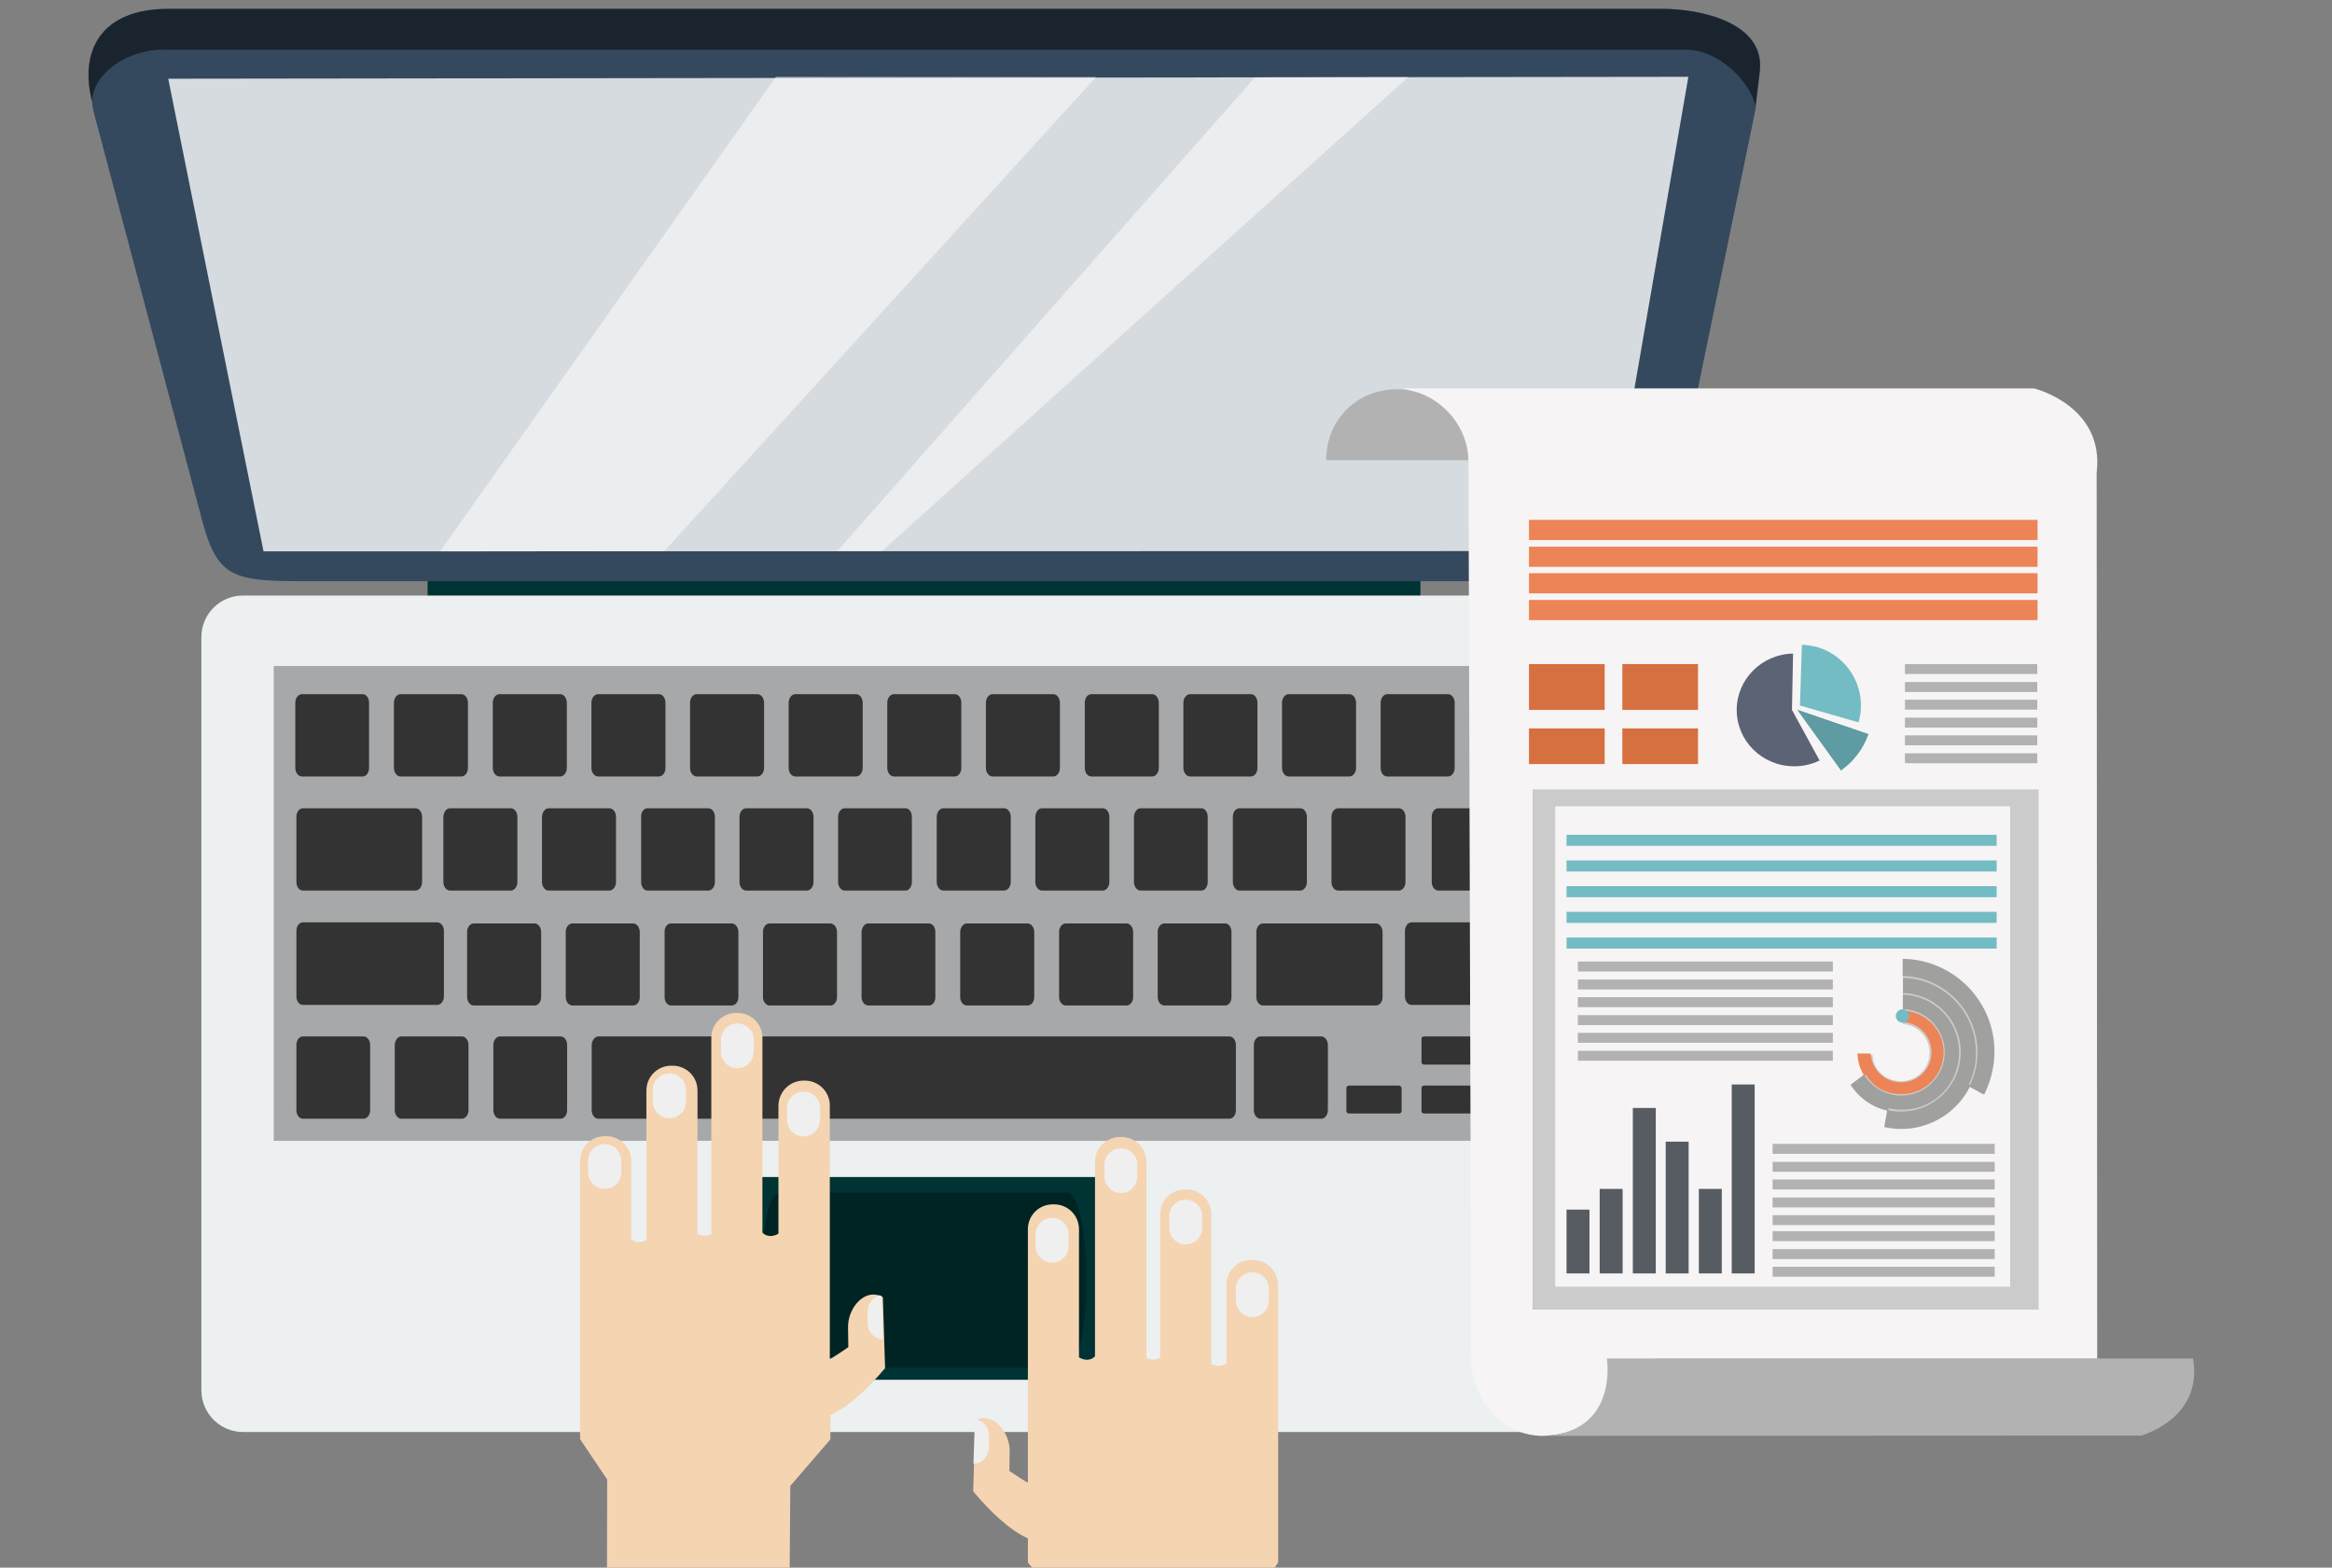 <?xml version="1.0" encoding="UTF-8"?>
<!-- Generator: Adobe Illustrator 23.0.2, SVG Export Plug-In . SVG Version: 6.00 Build 0)  -->
<svg version="1.1" id="Layer_1" xmlns="http://www.w3.org/2000/svg" xmlns:xlink="http://www.w3.org/1999/xlink" x="0px" y="0px" viewBox="0 0 844.2 567.5" style="enable-background:new 0 0 844.2 567.5;" xml:space="preserve">
<rect x="0" y="0" width="844.2" height="567.5" fill="#808080" stroke="none"/>
<style type="text/css">
	.st0{fill:#003333;}
	.st1{fill-rule:evenodd;clip-rule:evenodd;fill:#34495E;}
	.st2{opacity:0.5;fill-rule:evenodd;clip-rule:evenodd;enable-background:new    ;}
	.st3{opacity:0.8;fill-rule:evenodd;clip-rule:evenodd;fill:#FFFFFF;enable-background:new    ;}
	.st4{fill-rule:evenodd;clip-rule:evenodd;fill:#ECF0F1;}
	.st5{opacity:0.3;enable-background:new    ;}
	.st6{opacity:0.5;fill:#FFFFFF;enable-background:new    ;}
	.st7{fill-rule:evenodd;clip-rule:evenodd;fill:#333333;}
	.st8{fill:#F5D4B2;}
	.st9{fill:#EFEFEF;}
	.st10{fill:#F6F4F4;}
	.st11{fill:#B3B2B3;}
	.st12{fill:#EC8457;}
	.st13{fill:#D67040;}
	.st14{fill:#CCCBCB;}
	.st15{fill:#5B6375;}
	.st16{fill:#73BCC4;}
	.st17{fill:#5E9BA3;}
	.st18{opacity:0.8;fill:#2F363E;enable-background:new    ;}
	.st19{fill:#A0A09F;}
</style>
<g>
	<title>how-it-works-2</title>
	<g>
		<g id="Laptop">
			<rect x="154.8" y="205.8" class="st0" width="359.4" height="16.7"/>
			<path class="st1" d="M601.6,3.2H61C36.2,3.2,28.6,18.7,33.4,37c0-0.2,0-0.4,0-0.7c-0.1,1.3,0.1,2.5,0.4,3.8l39.1,147.3     c5.9,22.4,11.2,23.1,40.4,23l452,0c23.5,0,34.9,0,39.6-22.4l30.5-147.9c0.1-0.6,0.2-1.1,0.2-1.7c0,0,0,0,0,0l1.5-12.5     C639.2,8,615.4,3.2,601.6,3.2z M33.6,34.4c-0.1,0.3-0.1,0.7-0.2,1C33.5,35.1,33.6,34.8,33.6,34.4z M34.8,31     c-0.1,0.2-0.2,0.3-0.3,0.5C34.6,31.3,34.7,31.2,34.8,31z M34.1,32.6c-0.1,0.3-0.2,0.6-0.3,0.9C34,33.1,34,32.9,34.1,32.6     L34.1,32.6z M56.2,18.2c0.8-0.1,1.6-0.1,2.5-0.1C57.8,18,57,18.1,56.2,18.2z M41.2,23.7l0.2-0.1L41.2,23.7z M42.9,22.5l0.4-0.2     L42.9,22.5z M44.9,21.5c0.2-0.1,0.3-0.2,0.5-0.3C45.2,21.3,45.1,21.4,44.9,21.5z M46.9,20.5c0.2-0.1,0.5-0.2,0.7-0.3     C47.4,20.3,47.2,20.4,46.9,20.5L46.9,20.5z M49.1,19.7l0.9-0.3L49.1,19.7z M51.4,19c0.4-0.1,0.7-0.2,1.1-0.3     C52.2,18.8,51.8,18.9,51.4,19L51.4,19z M53.8,18.5c0.5-0.1,1-0.1,1.4-0.2C54.8,18.3,54.3,18.4,53.8,18.5L53.8,18.5z"/>
			<path class="st2" d="M61,3.2h540.6c13.8,0,37.5,4.8,35.4,22.8l-1.5,12.5c-2-9.3-13.6-20.5-25.1-20.5H58.7     c-12.4,0-25.4,8.6-25.3,19C28.6,18.7,36.2,3.2,61,3.2L61,3.2z"/>
			<polygon class="st3" points="60.9,28.5 611.2,27.8 581.5,199.5 95.4,199.6    "/>
			<path class="st4" d="M87.9,215.6h496.3c8.2,0,14.9,6.7,15,14.9v273c0,8.2-6.7,14.9-15,14.9H87.9c-8.2,0-14.9-6.7-15-14.9v-273     C73,222.2,79.7,215.6,87.9,215.6z"/>
			<rect x="265.8" y="426.1" class="st0" width="140.6" height="73.4"/>
			<rect x="99.1" y="241.1" class="st5" width="474.1" height="171.9"/>
			<path class="st5" d="M393.3,463.4c0,17.5-3,31.7-6.8,31.7H282.2c-3.7,0-6.8-14.2-6.8-31.7l0,0c0-17.5,3-31.6,6.8-31.6h104.3     C390.3,431.8,393.3,446,393.3,463.4z"/>
			<g id="Light">
				<polygon class="st6" points="396.8,27.9 280.9,27.8 159.3,199.6 240.5,199.5     "/>
				<polygon class="st6" points="454.3,28 303.1,199.5 319.3,199.5 509.8,27.9     "/>
			</g>
			<g id="Keyboard">
				<path class="st7" d="M109.3,251.3h22c1.3,0,2.3,1.4,2.3,3.1V278c0,1.7-1,3.1-2.3,3.1h-22c-1.3,0-2.4-1.4-2.4-3.1v-23.6      C106.9,252.7,108,251.3,109.3,251.3z"/>
				<path class="st7" d="M145,251.3h22c1.3,0,2.4,1.4,2.4,3.1V278c0,1.7-1.1,3.1-2.4,3.1h-22c-1.3,0-2.4-1.4-2.4-3.1v-23.6      C142.6,252.7,143.7,251.3,145,251.3z"/>
				<path class="st7" d="M180.8,251.3h22c1.3,0,2.4,1.4,2.4,3.1V278c0,1.7-1.1,3.1-2.4,3.1h-22c-1.3,0-2.4-1.4-2.4-3.1v-23.6      C178.4,252.7,179.5,251.3,180.8,251.3z"/>
				<path class="st7" d="M216.5,251.3h22c1.4,0,2.4,1.4,2.4,3.1V278c0,1.7-1,3.1-2.4,3.1h-22c-1.3,0-2.4-1.4-2.4-3.1v-23.6      C214.1,252.7,215.2,251.3,216.5,251.3z"/>
				<path class="st7" d="M252.2,251.3h22c1.3,0,2.4,1.4,2.4,3.1V278c0,1.7-1.1,3.1-2.4,3.1h-22c-1.3,0-2.4-1.4-2.4-3.1v-23.6      C249.8,252.7,250.9,251.3,252.2,251.3z"/>
				<path class="st7" d="M287.9,251.3h22c1.3,0,2.4,1.4,2.4,3.1V278c0,1.7-1.1,3.1-2.4,3.1h-22c-1.3,0-2.4-1.4-2.4-3.1v-23.6      C285.5,252.7,286.6,251.3,287.9,251.3z"/>
				<path class="st7" d="M323.6,251.3h22c1.4,0,2.4,1.4,2.4,3.1V278c0,1.7-1,3.1-2.4,3.1h-22c-1.3,0-2.4-1.4-2.4-3.1v-23.6      C321.2,252.7,322.3,251.3,323.6,251.3z"/>
				<path class="st7" d="M359.3,251.3h22c1.3,0,2.4,1.4,2.4,3.1V278c0,1.7-1.1,3.1-2.4,3.1h-22c-1.3,0-2.4-1.4-2.4-3.1v-23.6      C356.9,252.7,358,251.3,359.3,251.3z"/>
				<path class="st7" d="M395.1,251.3h22c1.3,0,2.4,1.4,2.4,3.1V278c0,1.7-1.1,3.1-2.4,3.1h-22c-1.4,0-2.4-1.4-2.4-3.1v-23.6      C392.7,252.7,393.7,251.3,395.1,251.3z"/>
				<path class="st7" d="M430.8,251.3h22c1.4,0,2.4,1.4,2.4,3.1V278c0,1.7-1,3.1-2.4,3.1h-22c-1.3,0-2.4-1.4-2.4-3.1v-23.6      C428.4,252.7,429.5,251.3,430.8,251.3z"/>
				<path class="st7" d="M466.5,251.3h22c1.3,0,2.4,1.4,2.4,3.1V278c0,1.7-1.1,3.1-2.4,3.1h-22c-1.3,0-2.4-1.4-2.4-3.1v-23.6      C464.1,252.7,465.2,251.3,466.5,251.3z"/>
				<path class="st7" d="M162.9,292.6h22c1.3,0,2.4,1.4,2.4,3.1v23.6c0,1.7-1.1,3.1-2.4,3.1h-22c-1.3,0-2.4-1.4-2.4-3.1v-23.6      C160.6,294,161.6,292.6,162.9,292.6z"/>
				<path class="st7" d="M198.6,292.6h22c1.3,0,2.4,1.4,2.4,3.1v23.6c0,1.7-1.1,3.1-2.4,3.1h-22c-1.3,0-2.4-1.4-2.4-3.1v-23.6      C196.3,294,197.3,292.6,198.6,292.6z"/>
				<path class="st7" d="M234.4,292.6h22c1.3,0,2.4,1.4,2.4,3.1v23.6c0,1.7-1.1,3.1-2.4,3.1h-22c-1.3,0-2.3-1.4-2.3-3.1v-23.6      C232,294,233.1,292.6,234.4,292.6z"/>
				<path class="st7" d="M270.1,292.6h22c1.3,0,2.4,1.4,2.4,3.1v23.6c0,1.7-1.1,3.1-2.4,3.1h-22c-1.3,0-2.4-1.4-2.4-3.1v-23.6      C267.7,294,268.8,292.6,270.1,292.6z"/>
				<path class="st7" d="M305.8,292.6h22c1.3,0,2.3,1.4,2.3,3.1v23.6c0,1.7-1,3.1-2.3,3.1h-22c-1.3,0-2.4-1.4-2.4-3.1v-23.6      C303.4,294,304.5,292.6,305.8,292.6z"/>
				<path class="st7" d="M341.5,292.6h22c1.3,0,2.4,1.4,2.4,3.1v23.6c0,1.7-1.1,3.1-2.4,3.1h-22c-1.3,0-2.4-1.4-2.4-3.1v-23.6      C339.1,294,340.2,292.6,341.5,292.6z"/>
				<path class="st7" d="M377.2,292.6h22c1.3,0,2.4,1.4,2.4,3.1v23.6c0,1.7-1.1,3.1-2.4,3.1h-22c-1.3,0-2.4-1.4-2.4-3.1v-23.6      C374.9,294,375.9,292.6,377.2,292.6z"/>
				<path class="st7" d="M412.9,292.6h22c1.3,0,2.3,1.4,2.3,3.1v23.6c0,1.7-1,3.1-2.3,3.1h-22c-1.3,0-2.4-1.4-2.4-3.1v-23.6      C410.6,294,411.6,292.6,412.9,292.6z"/>
				<path class="st7" d="M448.7,292.6h22c1.3,0,2.4,1.4,2.4,3.1v23.6c0,1.7-1.1,3.1-2.4,3.1h-22c-1.3,0-2.4-1.4-2.4-3.1v-23.6      C446.3,294,447.3,292.6,448.7,292.6z"/>
				<path class="st7" d="M484.4,292.6h22c1.3,0,2.4,1.4,2.4,3.1v23.6c0,1.7-1.1,3.1-2.4,3.1h-22c-1.3,0-2.4-1.4-2.4-3.1v-23.6      C482,294,483.1,292.6,484.4,292.6z"/>
				<path class="st7" d="M502.2,251.3h22c1.3,0,2.4,1.4,2.4,3.1V278c0,1.7-1.1,3.1-2.4,3.1h-22c-1.4,0-2.4-1.4-2.4-3.1v-23.6      C499.8,252.7,500.9,251.3,502.2,251.3z"/>
				<path class="st7" d="M537.9,251.3h22c1.3,0,2.4,1.4,2.4,3.1V278c0,1.7-1.1,3.1-2.4,3.1h-22c-1.3,0-2.4-1.4-2.4-3.1v-23.6      C535.5,252.7,536.6,251.3,537.9,251.3z"/>
				<path class="st7" d="M520.7,292.6h39.2c1.3,0,2.4,1.4,2.4,3.1v23.6c0,1.7-1.1,3.1-2.4,3.1h-39.2c-1.3,0-2.4-1.4-2.4-3.1v-23.6      C518.3,294,519.4,292.6,520.7,292.6z"/>
				<path class="st7" d="M109.7,292.6h40.7c1.3,0,2.4,1.4,2.4,3.1v23.6c0,1.7-1.1,3.1-2.4,3.1h-40.7c-1.4,0-2.4-1.4-2.4-3.1v-23.6      C107.3,294,108.3,292.6,109.7,292.6z"/>
				<path class="st7" d="M109.7,333.9h48.6c1.3,0,2.4,1.4,2.4,3.1v23.7c0,1.7-1.1,3.1-2.4,3.1h-48.6c-1.4,0-2.4-1.4-2.4-3.1V337      C107.3,335.3,108.3,333.9,109.7,333.9L109.7,333.9z"/>
				<path class="st7" d="M109.7,375.2h21.9c1.3,0,2.4,1.4,2.4,3.1v23.6c0,1.7-1.1,3.1-2.4,3.1h-21.9c-1.4,0-2.4-1.4-2.4-3.1v-23.6      C107.3,376.6,108.3,375.2,109.7,375.2z"/>
				<path class="st7" d="M145.3,375.2h21.9c1.3,0,2.4,1.4,2.4,3.1v23.6c0,1.7-1.1,3.1-2.4,3.1h-21.9c-1.3,0-2.4-1.4-2.4-3.1v-23.6      C143,376.6,144,375.2,145.3,375.2z"/>
				<path class="st7" d="M181,375.2h21.9c1.4,0,2.4,1.4,2.4,3.1v23.6c0,1.7-1,3.1-2.4,3.1H181c-1.3,0-2.4-1.4-2.4-3.1v-23.6      C178.6,376.6,179.7,375.2,181,375.2z"/>
				<path class="st7" d="M216.6,375.2H445c1.4,0,2.4,1.4,2.4,3.1v23.6c0,1.7-1,3.1-2.4,3.1H216.6c-1.3,0-2.4-1.4-2.4-3.1v-23.6      C214.3,376.6,215.4,375.2,216.6,375.2z"/>
				<path class="st7" d="M171.5,334.3h22c1.3,0,2.4,1.4,2.4,3.1V361c0,1.7-1.1,3-2.4,3h-22c-1.3,0-2.4-1.4-2.4-3v-23.7      C169.1,335.7,170.2,334.3,171.5,334.3z"/>
				<path class="st7" d="M207.2,334.3h22c1.3,0,2.4,1.4,2.4,3.1V361c0,1.7-1.1,3-2.4,3h-22c-1.3,0-2.4-1.4-2.4-3v-23.7      C204.8,335.7,205.9,334.3,207.2,334.3z"/>
				<path class="st7" d="M242.9,334.3h22c1.3,0,2.4,1.4,2.4,3.1V361c0,1.7-1.1,3-2.4,3h-22c-1.3,0-2.3-1.4-2.3-3v-23.7      C240.5,335.7,241.6,334.3,242.9,334.3z"/>
				<path class="st7" d="M278.6,334.3h22c1.3,0,2.4,1.4,2.4,3.1V361c0,1.7-1.1,3-2.4,3h-22c-1.3,0-2.4-1.4-2.4-3v-23.7      C276.2,335.7,277.3,334.3,278.6,334.3z"/>
				<path class="st7" d="M314.3,334.3h22c1.3,0,2.3,1.4,2.3,3.1V361c0,1.7-1,3-2.3,3h-22c-1.3,0-2.4-1.4-2.4-3v-23.7      C312,335.7,313,334.3,314.3,334.3z"/>
				<path class="st7" d="M350,334.3h22c1.3,0,2.4,1.4,2.4,3.1V361c0,1.7-1.1,3-2.4,3h-22c-1.3,0-2.4-1.4-2.4-3v-23.7      C347.7,335.7,348.7,334.3,350,334.3z"/>
				<path class="st7" d="M385.8,334.3h22c1.3,0,2.4,1.4,2.4,3.1V361c0,1.7-1.1,3-2.4,3h-22c-1.3,0-2.4-1.4-2.4-3v-23.7      C383.4,335.7,384.5,334.3,385.8,334.3z"/>
				<path class="st7" d="M421.5,334.3h22c1.3,0,2.3,1.4,2.3,3.1V361c0,1.7-1,3-2.3,3h-22c-1.3,0-2.4-1.4-2.4-3v-23.7      C419.1,335.7,420.2,334.3,421.5,334.3z"/>
				<path class="st7" d="M457.2,334.3h40.9c1.3,0,2.4,1.4,2.4,3.1V361c0,1.7-1.1,3-2.4,3h-40.9c-1.3,0-2.4-1.4-2.4-3v-23.7      C454.8,335.7,455.9,334.3,457.2,334.3z"/>
				<path class="st7" d="M511,333.9h48.6c1.3,0,2.4,1.4,2.4,3.1v23.7c0,1.7-1.1,3.1-2.4,3.1H511c-1.3,0-2.4-1.4-2.4-3.1V337      C508.6,335.3,509.7,333.9,511,333.9L511,333.9z"/>
				<path class="st7" d="M515.4,375.2h18.3c0.5,0.1,0.9,0.5,0.9,1v8.2c0,0.5-0.3,1-0.9,1h-18.3c-0.5-0.1-0.9-0.5-0.8-1v-8.2      C514.5,375.7,514.9,375.2,515.4,375.2z"/>
				<path class="st7" d="M515.4,393h18.3c0.5,0.1,0.9,0.5,0.9,1v8.1c0,0.5-0.3,1-0.9,1h-18.3c-0.5-0.1-0.9-0.5-0.8-1V394      C514.5,393.5,514.9,393.1,515.4,393L515.4,393z"/>
				<path class="st7" d="M488.2,393h18.3c0.5,0.1,0.9,0.5,0.9,1v8.1c0,0.5-0.3,1-0.9,1h-18.3c-0.5-0.1-0.9-0.5-0.8-1V394      C487.3,393.5,487.7,393.1,488.2,393L488.2,393z"/>
				<path class="st7" d="M542.5,393h18.3c0.5,0.1,0.9,0.5,0.8,1v8.1c0.1,0.5-0.3,1-0.8,1h-18.3c-0.5-0.1-0.9-0.5-0.9-1V394      C541.6,393.5,542,393,542.5,393L542.5,393z"/>
				<path class="st7" d="M456.3,375.2h22c1.3,0,2.4,1.4,2.4,3.1v23.6c0,1.7-1.1,3.1-2.4,3.1h-22c-1.3,0-2.4-1.4-2.4-3.1v-23.6      C453.9,376.6,455,375.2,456.3,375.2z"/>
			</g>
		</g>
		<path class="st8" d="M307,480.6l0.1,7.1c0,0-6.2,4.3-6.7,4.2v-3v-88.7c0-5-4.1-9-9-9h-0.5c-5,0-9,4-9.1,9c0,0,0,0,0,0v46.4    c-1.9,1.2-4.4,1.2-5.8-0.4v-70.5c0-5-4-9-9-9h-0.5c-5,0-9,4-9,9v71c-1.3,0.9-3.5,0.8-5,0v-51.9c0-5-4-9-9-9c0,0,0,0,0,0h-0.5    c-5,0-9,4-9,9v54.1c-1.7,1.1-3.9,1-5.5-0.2v-28.4c0-5-4.1-9-9-9h-0.5c-5,0-9,4-9,9c0,0,0,0,0,0v100.7l9.8,14.6l-0.1,48.7    c21.1,9,43.3,15.4,65.9,19.1l0.5-65.5l14.5-16.8v-8.8c6.5-2.9,13.4-9.4,19.8-17l-0.8-25.7C313.1,465.9,306.8,473.6,307,480.6z"/>
		<path class="st8" d="M453.5,456.1H453c-5,0-9,4-9,9c0,0,0,0,0,0v28.4c-1.6,1.2-3.8,1.3-5.5,0.2v-54.1c0-5-4-9-9-9h-0.5    c-5,0-9,4-9,9v51.9c-1.5,0.8-3.7,1-5,0v-70.9c0-5-4.1-9-9-9h-0.5c-5,0-9.1,4-9.1,9c0,0,0,0,0,0V491c-1.4,1.6-3.8,1.6-5.8,0.4V445    c0-5-4-9-9-9c0,0,0,0,0,0h-0.5c-5,0-9,4-9,9v88.7v3c-0.5,0-6.7-4.2-6.7-4.2l0.1-7c0.2-7-6.1-14.7-12.4-11.3l-0.8,25.7    c6.4,7.6,13.3,14.1,19.8,17v8.8l14.5,16.8l0.2,39c22.9-4.7,45.1-12.2,66.1-22.4v-18.9l9.8-14.6V465.1    C462.5,460.1,458.5,456.1,453.5,456.1C453.5,456.1,453.5,456.1,453.5,456.1z"/>
		<path class="st9" d="M224.9,424.5c0,3.3-2.7,5.9-6,5.9l0,0c-3.3,0-6-2.7-6-5.9v-4.4c0-3.3,2.7-5.9,6-5.9l0,0c3.3,0,6,2.7,6,5.9    V424.5z"/>
		<path class="st9" d="M248.3,398.9c0,3.3-2.7,5.9-6,5.9l0,0c-3.3,0-5.9-2.7-6-5.9v-4.4c0-3.3,2.7-5.9,6-5.9l0,0c3.3,0,6,2.7,6,5.9    V398.9z"/>
		<path class="st9" d="M272.8,380.8c0,3.3-2.7,5.9-5.9,5.9c0,0,0,0,0,0l0,0c-3.3,0-5.9-2.7-5.9-5.9v-4.4c0-3.3,2.7-5.9,5.9-5.9l0,0    c3.3,0,6,2.7,6,5.9V380.8z"/>
		<path class="st9" d="M296.8,405.5c0,3.3-2.7,5.9-5.9,5.9c0,0,0,0,0,0l0,0c-3.3,0-5.9-2.6-6-5.9c0,0,0,0,0,0v-4.4    c0-3.3,2.7-5.9,6-5.9l0,0c3.3,0,6,2.7,6,5.9V405.5z"/>
		<path class="st9" d="M314.1,474.6v4.4c0,3.2,2.5,5.8,5.6,5.9l-0.5-15.6c-0.3-0.1-0.5-0.3-0.8-0.4    C315.9,469.6,314.2,472,314.1,474.6z"/>
		<path class="st9" d="M358,519.6v4.4c0,3.2-2.5,5.8-5.6,5.9l0.5-15.6c0.3-0.1,0.5-0.3,0.8-0.4C356.3,514.6,358,516.9,358,519.6z"/>
		<path class="st9" d="M386.8,451.2c0,3.3-2.7,5.9-5.9,5.9l0,0c-3.3,0-6-2.7-6-5.9v-4.4c0-3.3,2.7-5.9,6-5.9l0,0    c3.3,0,5.9,2.7,5.9,5.9V451.2z"/>
		<path class="st9" d="M411.7,426c0,3.3-2.7,5.9-5.9,5.9l0,0c-3.3,0-5.9-2.7-6-5.9v-4.4c0-3.3,2.7-5.9,6-5.9l0,0    c3.3,0,5.9,2.7,5.9,5.9V426z"/>
		<path class="st9" d="M435.2,444.6c0,3.3-2.7,5.9-6,5.9l0,0c-3.3,0-5.9-2.7-5.9-5.9v-4.4c0-3.3,2.7-5.9,5.9-5.9l0,0    c3.3,0,6,2.7,6,5.9V444.6z"/>
		<path class="st9" d="M459.3,470.9c0,3.3-2.7,5.9-5.9,5.9l0,0c-3.3,0-5.9-2.7-6-5.9v-4.4c0-3.3,2.7-5.9,6-5.9l0,0    c3.3,0,5.9,2.7,5.9,5.9V470.9z"/>
		<path class="st10" d="M507.7,140.6h228.6c0,0,25.7,6.2,22.7,30.6l0.2,320.7H583.6c0,0,4.8,26.4-24.5,27.9c0,0-21.5,1.7-26.5-24.7    l-1-327.1C531.5,167.9,533.4,146.7,507.7,140.6z"/>
		<path class="st11" d="M559.6,519.8l215.5-0.1c0,0,22.5-6,18.8-27.9H581.7C581.7,491.9,586,518,559.6,519.8z"/>
		<rect x="553.5" y="188.2" class="st12" width="184.1" height="7.3"/>
		<rect x="553.5" y="197.9" class="st12" width="184.1" height="7.3"/>
		<rect x="553.5" y="207.5" class="st12" width="184.1" height="7.3"/>
		<rect x="553.5" y="217.2" class="st12" width="184.1" height="7.3"/>
		<rect x="553.5" y="240.4" class="st13" width="27.4" height="16.6"/>
		<rect x="553.5" y="263.7" class="st13" width="27.4" height="12.9"/>
		<rect x="587.3" y="240.4" class="st13" width="27.4" height="16.6"/>
		<rect x="587.3" y="263.7" class="st13" width="27.4" height="12.9"/>
		<path class="st11" d="M531.5,166.6h-51.4c0-15.1,11.5-25.7,25.7-25.7C520,140.9,531.5,153.6,531.5,166.6z"/>
		<path class="st14" d="M729.4,285.8H554.8v188.3H738V285.8L729.4,285.8z M727.7,291.9v173.9H563V291.9L727.7,291.9z"/>
		<path class="st15" d="M649.1,236.6c-11.3,0.2-20.4,9.3-20.4,20.4c0,11.3,9.3,20.4,20.8,20.4c3.2,0,6.4-0.7,9.2-2.1L648.7,257    L649.1,236.6z"/>
		<path class="st16" d="M652.3,233.4l-0.7,22l21.2,6.1c3.4-11.7-3.4-23.9-15.1-27.3C656,233.8,654.1,233.5,652.3,233.4L652.3,233.4z    "/>
		<polyline class="st17" points="666.5,278.9 650.7,257 676.4,265.8   "/>
		<path class="st17" d="M676.4,265.8l-25.7-8.8l15.8,21.9C671.1,275.6,674.5,271.1,676.4,265.8z"/>
		<rect x="689.6" y="240.4" class="st11" width="47.9" height="3.6"/>
		<rect x="689.6" y="246.9" class="st11" width="47.9" height="3.6"/>
		<rect x="689.6" y="253.3" class="st11" width="47.9" height="3.6"/>
		<rect x="689.6" y="259.8" class="st11" width="47.9" height="3.6"/>
		<rect x="689.6" y="266.2" class="st11" width="47.9" height="3.6"/>
		<rect x="689.6" y="272.7" class="st11" width="47.9" height="3.6"/>
		<rect x="571.2" y="348.1" class="st11" width="92.3" height="3.6"/>
		<rect x="571.2" y="354.6" class="st11" width="92.3" height="3.6"/>
		<rect x="571.2" y="361" class="st11" width="92.3" height="3.6"/>
		<rect x="571.2" y="367.5" class="st11" width="92.3" height="3.6"/>
		<rect x="571.2" y="373.9" class="st11" width="92.3" height="3.6"/>
		<rect x="571.2" y="380.4" class="st11" width="92.3" height="3.6"/>
		<rect x="641.7" y="414.1" class="st11" width="80.4" height="3.6"/>
		<rect x="641.7" y="420.6" class="st11" width="80.4" height="3.6"/>
		<rect x="641.7" y="427" class="st11" width="80.4" height="3.6"/>
		<rect x="641.7" y="433.5" class="st11" width="80.4" height="3.6"/>
		<rect x="641.7" y="439.9" class="st11" width="80.4" height="3.6"/>
		<rect x="641.7" y="445.7" class="st11" width="80.4" height="3.6"/>
		<rect x="641.7" y="452.2" class="st11" width="80.4" height="3.6"/>
		<rect x="641.7" y="458.6" class="st11" width="80.4" height="3.6"/>
		<rect x="567.1" y="302.2" class="st16" width="155.7" height="4"/>
		<rect x="567.1" y="311.5" class="st16" width="155.7" height="4"/>
		<rect x="567.1" y="320.8" class="st16" width="155.7" height="4"/>
		<rect x="567.1" y="330.1" class="st16" width="155.7" height="4"/>
		<rect x="567.1" y="339.4" class="st16" width="155.7" height="4"/>
		<rect x="567.1" y="437.9" class="st18" width="8.3" height="23.1"/>
		<rect x="579.1" y="430.4" class="st18" width="8.3" height="30.6"/>
		<rect x="615" y="430.4" class="st18" width="8.3" height="30.6"/>
		<rect x="591.1" y="401.1" class="st18" width="8.3" height="59.9"/>
		<rect x="603" y="413.3" class="st18" width="8.3" height="47.7"/>
		<rect x="626.9" y="392.6" class="st18" width="8.3" height="68.4"/>
		<path class="st14" d="M673.3,381.5c0.3,8.2,7.2,14.7,15.4,14.4c8.2-0.3,14.7-7.2,14.4-15.4c-0.3-7.8-6.5-14.1-14.3-14.4v4.6    c5.7,0.4,10.1,5.3,9.7,11c-0.3,5.4-4.8,9.7-10.3,9.7c-5.6,0-10.1-4-10.3-9.5L673.3,381.5z"/>
		<path class="st12" d="M672.4,381.5c0.3,8.7,7.6,15.6,16.3,15.3c8.7-0.3,15.6-7.6,15.3-16.3c-0.3-8.3-6.9-15-15.2-15.3v4.8    c6.1,0.3,10.7,5.5,10.4,11.5c-0.3,6-5.5,10.7-11.6,10.3c-5.6-0.3-10.1-4.8-10.4-10.4H672.4z"/>
		<path class="st14" d="M670.6,392.2c6.2,9.7,19.1,12.6,28.9,6.4c9.8-6.2,12.6-19.1,6.4-28.8c-3.7-5.9-10.1-9.5-17.1-9.7v5.8    c8.3,0.2,15,7,14.8,15.4c-0.2,8.3-7,14.9-15.4,14.8c-5.5,0-10.1-2.6-12.7-7L670.6,392.2z"/>
		<path class="st19" d="M669.9,392.7c6.5,10.1,19.9,13,30.1,6.6c10.1-6.5,13.1-19.9,6.6-30c-3.9-6.1-10.5-9.8-17.7-10v6    c8.7,0.3,15.4,7.6,15.1,16.2c-0.3,8.6-7.6,15.4-16.3,15.1c-5.3-0.2-10.2-3.1-12.9-7.6l-4.2,3.2L669.9,392.7z"/>
		<path class="st14" d="M682.2,407.1c14.5,3.3,28.9-5.6,32.3-20.1c3.4-14.4-5.7-28.9-20.1-32.2c-1.8-0.4-3.7-0.6-5.5-0.7v6    c11.3,0.3,20.3,9.5,20.3,20.8c0,11.5-8.9,20.8-20.5,20.8c-1.7,0-3.4-0.1-5-0.5L682.2,407.1z"/>
		<path class="st19" d="M682.1,408c14.9,3.4,29.8-5.9,33.3-20.8c3.4-14.9-5.9-29.8-20.9-33.2c-1.9-0.4-3.7-0.7-5.6-0.7v6.2    c11.9,0.3,21.2,10.2,20.9,22c-0.3,11.8-10.2,21.2-22.1,20.9c-1.5,0-3.1-0.2-4.5-0.6l-0.9,5.3L682.1,408z"/>
		<path class="st14" d="M688.8,348v6c14.7,0.3,26.5,12.3,26.5,27c0.1,4-0.8,8-2.6,11.5l5,3.5c8.3-16.2,1.9-36.1-14.4-44.4    C698.8,349.3,693.9,348.1,688.8,348L688.8,348z"/>
		<path class="st19" d="M717.7,396l-4.8-2.6c6.9-13.6,1.4-30.2-12.2-37.1c-3.7-1.9-7.7-2.9-11.9-3v-6.2    c18.7,0.3,33.6,15.7,33.2,34.3c-0.1,5.1-1.4,10.2-3.7,14.8L717.7,396z"/>
		<path class="st16" d="M686.3,367.8c0,1.3,1.1,2.4,2.4,2.4s2.4-1.1,2.4-2.4c0-1.3-1.1-2.4-2.4-2.4l0,0    C687.4,365.4,686.3,366.5,686.3,367.8C686.3,367.8,686.3,367.8,686.3,367.8z"/>
	</g>
</g>
</svg>
